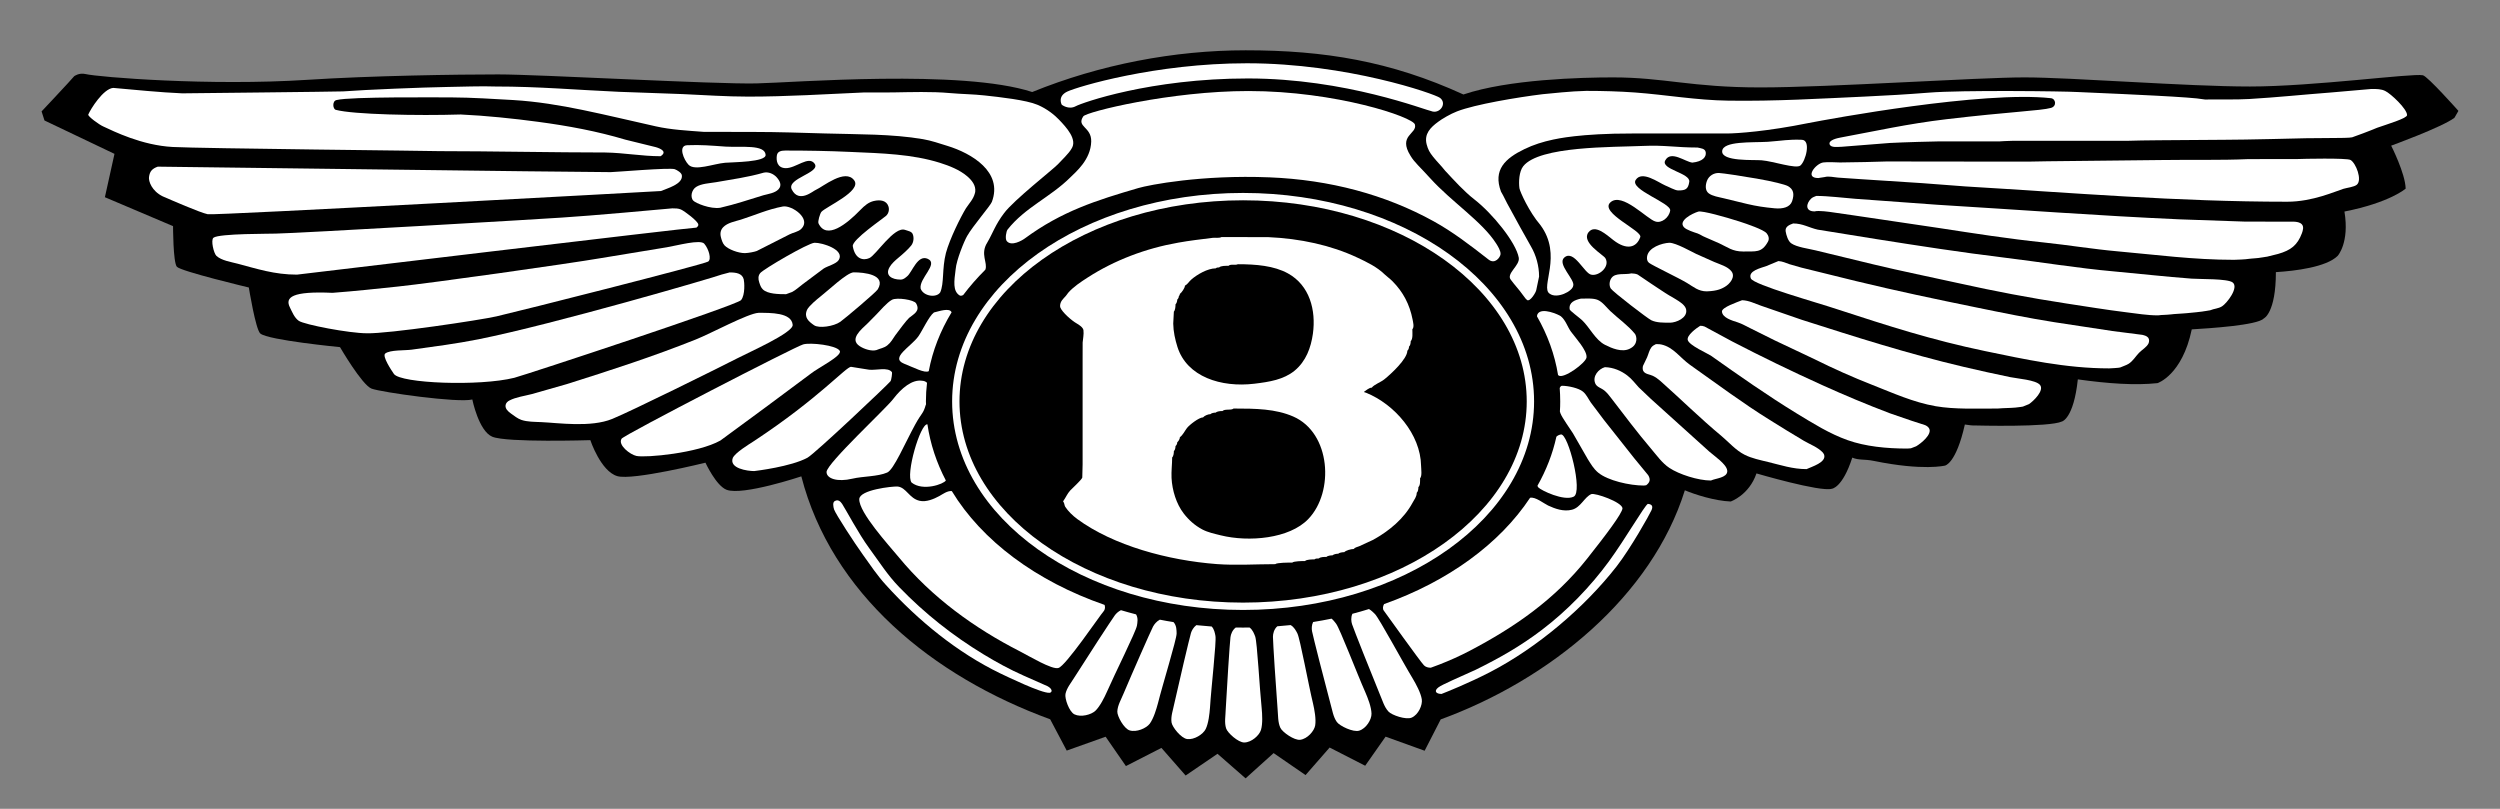 <?xml version="1.0" encoding="UTF-8"?>
<svg xmlns="http://www.w3.org/2000/svg" width="68" height="22" viewBox="0 0 68 22" fill="none">
  <rect x="0" y="0" width="68" height="22" fill="#808080" stroke="none"/>
  <g id="Bentley_logo 1" clip-path="url(#clip0_910_959)">
    <path id="path2492" fill-rule="evenodd" clip-rule="evenodd" d="M39.805 2.57C37.823 1.663 36.02 1.368 33.881 1.368C31.942 1.368 29.916 1.755 28.076 2.503C26.161 1.876 21.574 2.248 20.571 2.269C19.423 2.294 14.674 2.024 13.552 2.024C12.43 2.024 10.111 2.058 8.362 2.171C5.699 2.343 2.688 2.099 2.325 2.014C2.148 1.973 2.018 2.073 2.018 2.073C1.94 2.171 1.131 3.03 1.131 3.03L1.21 3.277L3.114 4.185L2.853 5.364L4.707 6.151C4.707 6.151 4.707 7.132 4.81 7.255C4.914 7.379 6.768 7.82 6.768 7.82C6.768 7.82 6.953 8.967 7.081 9.072C7.298 9.254 9.248 9.442 9.248 9.442C9.248 9.442 9.847 10.473 10.107 10.571C10.369 10.669 12.457 10.965 12.847 10.866C12.847 10.866 13.02 11.724 13.39 11.879C13.785 12.044 16.057 11.972 16.057 11.972C16.057 11.972 16.339 12.819 16.791 12.951C17.214 13.074 19.188 12.585 19.188 12.585C19.188 12.585 19.477 13.212 19.763 13.322C20.201 13.49 21.796 12.957 21.796 12.957C22.616 16.138 25.348 18.388 28.565 19.565L29.015 20.416L30.073 20.039L30.625 20.837L31.591 20.343L32.249 21.094L33.116 20.503L33.88 21.171L34.642 20.484L35.511 21.082L36.166 20.333L37.133 20.828L37.688 20.037L38.75 20.42L39.187 19.568C42.17 18.479 44.931 16.211 45.828 13.336C46.108 13.453 46.637 13.623 47.075 13.641C47.075 13.641 47.573 13.471 47.776 12.877C47.776 12.877 49.507 13.386 49.823 13.295C49.823 13.295 50.113 13.28 50.382 12.447C50.559 12.524 50.705 12.483 50.969 12.537C52.316 12.813 52.904 12.664 52.904 12.664C52.904 12.664 53.205 12.616 53.444 11.547C53.564 11.564 53.65 11.578 53.74 11.573C53.74 11.573 55.741 11.627 56.087 11.464C56.087 11.464 56.403 11.389 56.517 10.319C57.342 10.435 58.084 10.486 58.685 10.421C58.685 10.421 59.357 10.204 59.616 8.959C60.07 8.932 61.408 8.848 61.574 8.662C61.574 8.662 61.904 8.52 61.904 7.402C62.427 7.37 63.278 7.266 63.585 6.959C63.585 6.959 63.91 6.606 63.769 5.754C65.005 5.51 65.434 5.131 65.434 5.131C65.425 4.719 65.04 3.962 65.04 3.962C65.04 3.962 66.423 3.459 66.76 3.205L66.869 3.016C66.869 3.016 66.031 2.072 65.902 2.047C65.604 1.988 62.929 2.353 61.199 2.353C59.468 2.353 56.349 2.105 55.065 2.105C53.781 2.105 49.769 2.378 47.882 2.378C45.995 2.378 45.263 2.105 43.873 2.105C43.01 2.105 41.027 2.157 39.805 2.57Z" fill="black"></path>
    <path id="path2496" d="M62.497 4.326C62.048 4.327 61.602 4.328 61.155 4.328C60.391 4.362 59.572 4.341 58.783 4.353C57.745 4.368 55.355 4.386 55.233 4.395C54.738 4.395 54.242 4.395 53.747 4.395C52.904 4.395 52.159 4.392 51.316 4.392C51.173 4.398 50.319 4.42 50.049 4.419C49.929 4.416 49.711 4.402 49.591 4.419C49.392 4.448 49.066 4.843 49.458 4.843C49.475 4.839 49.494 4.836 49.512 4.834C49.552 4.829 49.591 4.823 49.631 4.816C49.741 4.784 49.884 4.823 49.996 4.831C50.205 4.845 50.416 4.86 50.625 4.874C51.176 4.91 51.727 4.945 52.276 4.981C52.672 5.011 53.068 5.042 53.463 5.071C56.357 5.243 59.215 5.487 62.214 5.487C62.907 5.487 63.526 5.201 63.744 5.135C63.837 5.107 64.032 5.086 64.105 5.025C64.26 4.897 64.082 4.435 63.934 4.351C63.833 4.293 62.609 4.32 62.497 4.326Z" fill="white"></path>
    <path id="path2500" d="M4.291 4.533C4.14 4.587 4.073 4.658 4.053 4.816C4.037 4.931 4.13 5.196 4.426 5.341C4.638 5.432 5.443 5.785 5.65 5.827C5.842 5.865 17.957 5.199 17.976 5.196C18.14 5.125 18.584 5.01 18.546 4.766C18.535 4.696 18.418 4.627 18.353 4.602C18.216 4.554 16.724 4.682 16.612 4.682C15.584 4.682 4.569 4.533 4.291 4.533Z" fill="white"></path>
    <path id="path2504" d="M46.753 4.705C46.619 4.702 46.484 4.778 46.431 4.914C46.387 5.026 46.373 5.179 46.475 5.257C46.582 5.337 46.748 5.359 46.881 5.392C47.097 5.444 47.313 5.497 47.528 5.549C47.776 5.607 47.983 5.639 48.272 5.666C48.495 5.686 48.688 5.639 48.746 5.471C48.81 5.276 48.787 5.146 48.625 5.059C48.549 5.019 48.238 4.937 47.783 4.858C47.34 4.782 46.885 4.713 46.753 4.705Z" fill="white"></path>
    <path id="path2508" d="M20.774 4.696C20.351 4.819 19.914 4.879 19.474 4.956C19.301 4.985 19.074 4.994 18.934 5.085C18.87 5.127 18.834 5.191 18.817 5.259C18.801 5.327 18.811 5.407 18.855 5.455C18.919 5.527 19.326 5.693 19.59 5.651C20.009 5.555 20.374 5.429 20.764 5.311C20.899 5.274 21.075 5.253 21.173 5.151C21.279 5.04 21.209 4.917 21.125 4.822C21.038 4.726 20.901 4.668 20.774 4.696Z" fill="white"></path>
    <path id="path2512" d="M49.403 5.329C49.353 5.35 49.303 5.364 49.262 5.403C49.126 5.534 49.092 5.75 49.357 5.75C49.465 5.72 49.755 5.761 49.859 5.777C50.052 5.803 50.243 5.832 50.434 5.86C51.21 5.975 51.986 6.09 52.761 6.205C53.697 6.349 54.637 6.496 55.589 6.595C56.257 6.665 56.922 6.776 57.596 6.836C58.637 6.929 59.663 7.067 60.763 7.067C60.83 7.064 60.897 7.061 60.964 7.059C61.002 7.054 61.042 7.052 61.082 7.051C61.109 7.046 61.138 7.044 61.165 7.041C61.195 7.038 61.225 7.035 61.256 7.032C61.288 7.029 61.322 7.027 61.356 7.024C61.384 7.02 61.41 7.019 61.438 7.016C61.46 7.011 61.481 7.009 61.501 7.006C61.52 7.004 61.538 7 61.557 6.998C61.576 6.995 61.593 6.992 61.611 6.989C61.629 6.987 61.649 6.984 61.666 6.981C61.766 6.957 61.866 6.932 61.964 6.907C62.313 6.807 62.49 6.669 62.612 6.344C62.638 6.271 62.671 6.167 62.61 6.101C62.555 6.043 62.47 6.033 62.387 6.029C61.949 6.029 61.511 6.028 61.073 6.028C60.477 6.007 59.882 5.986 59.284 5.966C57.073 5.868 54.878 5.702 52.688 5.569C51.946 5.515 51.203 5.462 50.461 5.407C50.154 5.384 49.724 5.329 49.403 5.329Z" fill="white"></path>
    <path id="path2516" d="M21.297 5.616C20.892 5.69 20.53 5.854 20.149 5.975C19.991 6.023 19.788 6.058 19.672 6.179C19.601 6.252 19.582 6.346 19.608 6.449C19.624 6.517 19.656 6.62 19.707 6.674C19.809 6.783 20.079 6.885 20.261 6.885C20.362 6.882 20.518 6.852 20.584 6.827C20.882 6.676 21.179 6.525 21.477 6.374C21.58 6.322 21.711 6.307 21.794 6.226C22.079 5.95 21.539 5.577 21.297 5.616Z" fill="white"></path>
    <path id="path2520" d="M46.195 5.755C46.025 5.807 45.638 6.005 45.805 6.182C45.87 6.253 46.081 6.32 46.172 6.349C46.284 6.395 46.276 6.408 46.387 6.454C46.513 6.509 46.637 6.564 46.762 6.618C46.996 6.725 47.12 6.841 47.414 6.841C47.76 6.834 47.916 6.884 48.087 6.576C48.134 6.496 48.103 6.406 48.053 6.346C47.972 6.246 47.513 6.089 47.313 6.025C46.922 5.9 46.305 5.727 46.195 5.755Z" fill="white"></path>
    <path id="path2524" d="M18.288 5.667C18.014 5.693 16.014 5.874 15.286 5.918C14.896 5.948 8.095 6.346 7.502 6.354C7.393 6.362 5.955 6.347 5.806 6.467C5.728 6.528 5.814 6.894 5.888 6.961C6.027 7.087 6.279 7.124 6.461 7.172C6.989 7.311 7.464 7.47 8.077 7.47C8.117 7.467 18.751 6.191 18.944 6.191C18.972 6.165 18.999 6.147 18.994 6.106C18.986 6.016 18.614 5.738 18.521 5.698C18.452 5.668 18.373 5.667 18.288 5.667Z" fill="white"></path>
    <path id="path2528" d="M48.774 6.078C48.67 6.115 48.545 6.166 48.571 6.302C48.589 6.4 48.634 6.555 48.72 6.617C48.867 6.723 49.196 6.764 49.384 6.81C49.906 6.938 50.43 7.064 50.952 7.19C51.725 7.377 52.503 7.531 53.288 7.706C54.239 7.918 55.221 8.105 56.2 8.254C56.739 8.335 57.279 8.426 57.834 8.494C58.12 8.528 58.398 8.578 58.7 8.578C58.728 8.575 58.755 8.573 58.783 8.569C58.833 8.567 58.888 8.564 58.938 8.561C58.975 8.558 59.01 8.556 59.048 8.552C59.075 8.549 59.102 8.547 59.13 8.543C59.17 8.541 59.21 8.538 59.248 8.535C59.289 8.532 59.327 8.529 59.367 8.527C59.407 8.523 59.446 8.521 59.486 8.518C59.517 8.515 59.546 8.512 59.576 8.509C59.604 8.506 59.631 8.503 59.659 8.501C59.686 8.498 59.714 8.495 59.741 8.493C59.768 8.489 59.795 8.487 59.824 8.483C59.847 8.481 59.872 8.478 59.895 8.475C59.914 8.473 59.932 8.469 59.951 8.466C59.969 8.463 59.987 8.461 60.006 8.458C60.025 8.455 60.042 8.452 60.059 8.449C60.079 8.447 60.096 8.443 60.116 8.44C60.223 8.394 60.339 8.396 60.439 8.332C60.575 8.246 60.903 7.819 60.729 7.683C60.591 7.575 59.844 7.597 59.613 7.579C58.906 7.527 58.203 7.446 57.506 7.383C56.504 7.294 55.509 7.128 54.522 7.008C53.351 6.866 52.198 6.687 51.046 6.505C50.511 6.419 49.974 6.334 49.441 6.246C49.208 6.194 49.035 6.078 48.774 6.078Z" fill="white"></path>
    <path id="path2532" d="M18.142 6.725C17.549 6.824 16.956 6.92 16.363 7.018C15.424 7.179 11.733 7.699 10.823 7.794C10.234 7.856 9.647 7.92 9.044 7.965C7.941 7.915 7.746 8.086 7.886 8.363C7.946 8.483 8.005 8.64 8.126 8.726C8.274 8.83 9.502 9.065 9.977 9.065C10.55 9.083 13.086 8.703 13.505 8.605C14.159 8.455 19.133 7.195 19.261 7.115C19.359 7.054 19.279 6.772 19.156 6.629C19.05 6.504 18.416 6.679 18.142 6.725Z" fill="white"></path>
    <path id="path2536" d="M22.156 6.603C21.978 6.611 20.765 7.321 20.678 7.428C20.619 7.5 20.621 7.588 20.65 7.677C20.673 7.746 20.694 7.819 20.751 7.873C20.884 7.999 21.181 8.002 21.381 8.002C21.435 7.983 21.49 7.962 21.545 7.942C21.652 7.886 21.738 7.801 21.837 7.728C22.042 7.572 22.198 7.461 22.403 7.305C22.508 7.236 22.747 7.18 22.814 7.071C22.987 6.79 22.361 6.598 22.156 6.603Z" fill="white"></path>
    <path id="path2540" d="M45.407 6.603C45.205 6.613 44.834 6.73 44.8 6.981C44.791 7.045 44.803 7.11 44.853 7.149C44.944 7.22 45.659 7.559 45.887 7.697C46.06 7.8 46.194 7.925 46.423 7.925C46.732 7.915 46.842 7.844 46.918 7.801C47.052 7.723 47.212 7.531 47.096 7.381C46.994 7.247 46.777 7.19 46.629 7.126C46.465 7.053 46.302 6.98 46.137 6.907C46.027 6.856 45.585 6.603 45.407 6.603Z" fill="white"></path>
    <path id="path2544" d="M48.372 7.101C48.264 7.145 48.158 7.19 48.05 7.235C47.903 7.29 47.535 7.364 47.623 7.574C47.695 7.747 49.433 8.231 49.966 8.41C51.353 8.862 52.539 9.247 54.001 9.551C55.063 9.771 56.194 10.02 57.37 10.02C57.418 10.018 57.467 10.015 57.514 10.012C57.548 10.009 57.58 10.006 57.615 10.004C57.634 10 57.651 9.998 57.67 9.995C57.75 9.957 57.829 9.94 57.905 9.891C58.022 9.812 58.088 9.694 58.179 9.599C58.264 9.511 58.39 9.444 58.44 9.34C58.461 9.291 58.464 9.228 58.43 9.184C58.39 9.137 58.331 9.123 58.272 9.108C58.002 9.073 57.732 9.039 57.46 9.004C56.934 8.924 56.408 8.844 55.881 8.764C55.175 8.653 54.465 8.508 53.773 8.366C52.665 8.14 51.578 7.911 50.498 7.649C49.997 7.525 49.494 7.402 48.993 7.278C48.887 7.247 48.78 7.217 48.673 7.186C48.572 7.152 48.489 7.108 48.372 7.101Z" fill="white"></path>
    <path id="path2548" d="M23.221 7.408C23.041 7.408 22.513 7.915 22.319 8.063C22.226 8.136 21.998 8.324 21.951 8.429C21.862 8.636 21.999 8.746 22.142 8.846C22.274 8.938 22.676 8.879 22.855 8.754C22.986 8.661 23.824 7.954 23.875 7.871C24.117 7.467 23.503 7.408 23.221 7.408Z" fill="white"></path>
    <path id="path2552" d="M19.847 7.41C19.776 7.428 19.702 7.448 19.631 7.467C19.443 7.542 15.08 8.815 13.013 9.229C12.416 9.348 11.812 9.426 11.197 9.511C11.008 9.537 10.608 9.512 10.477 9.617C10.392 9.689 10.643 10.069 10.715 10.172C10.898 10.428 13.037 10.513 13.989 10.276C14.374 10.17 20.04 8.303 20.156 8.164C20.275 8.021 20.246 7.663 20.23 7.599C20.189 7.434 20.02 7.41 19.847 7.41Z" fill="white"></path>
    <path id="path2556" d="M44.374 7.436C44.203 7.479 43.939 7.41 43.832 7.561C43.774 7.641 43.761 7.772 43.816 7.852C43.883 7.946 44.806 8.658 44.916 8.711C45.062 8.781 45.251 8.777 45.433 8.777C45.586 8.774 45.902 8.653 45.864 8.424C45.855 8.364 45.811 8.31 45.763 8.268C45.622 8.148 45.449 8.071 45.296 7.97C45.165 7.887 45.018 7.783 44.888 7.7C44.769 7.615 44.664 7.552 44.545 7.468C44.493 7.444 44.438 7.44 44.374 7.436Z" fill="white"></path>
    <path id="path2560" d="M42.997 8.123C42.843 8.159 42.665 8.22 42.695 8.414C42.698 8.451 42.94 8.625 43.032 8.709C43.24 8.906 43.393 9.246 43.657 9.38C43.841 9.474 44.113 9.588 44.321 9.489C44.579 9.37 44.512 9.131 44.47 9.08C44.28 8.848 44.023 8.671 43.803 8.464C43.696 8.363 43.595 8.218 43.462 8.159C43.335 8.105 43.153 8.123 42.997 8.123Z" fill="white"></path>
    <path id="path2564" d="M24.262 8.154C24.122 8.231 23.948 8.441 23.838 8.553C23.756 8.635 23.676 8.717 23.596 8.798C23.433 8.955 23.092 9.223 23.383 9.415C23.503 9.495 23.703 9.559 23.836 9.523C23.942 9.476 24.043 9.468 24.136 9.393C24.228 9.321 24.289 9.214 24.351 9.121C24.424 9.018 24.668 8.696 24.729 8.645C24.855 8.541 25.041 8.461 24.917 8.25C24.862 8.154 24.394 8.083 24.262 8.154Z" fill="white"></path>
    <path id="path2568" d="M47.385 8.166C47.261 8.216 46.829 8.359 46.837 8.475C46.85 8.644 47.11 8.718 47.268 8.769C47.387 8.808 47.493 8.872 47.603 8.925C47.827 9.037 48.053 9.148 48.276 9.26C48.633 9.429 48.989 9.598 49.346 9.766C49.862 10.023 50.388 10.258 50.926 10.469C51.477 10.685 52.042 10.943 52.651 11.049C53.168 11.138 53.768 11.112 54.339 11.112C54.384 11.108 54.431 11.106 54.475 11.103C54.552 11.1 54.628 11.097 54.704 11.094C54.744 11.091 54.783 11.088 54.822 11.086C54.846 11.082 54.871 11.081 54.896 11.077C54.92 11.074 54.944 11.072 54.969 11.068C54.987 11.065 55.004 11.063 55.023 11.059C55.077 11.037 55.132 11.014 55.188 10.992C55.315 10.907 55.612 10.618 55.487 10.469C55.37 10.332 54.873 10.299 54.677 10.258C54.25 10.17 53.825 10.076 53.409 9.978C51.9 9.623 50.453 9.16 49.01 8.699C48.639 8.571 48.267 8.443 47.896 8.314C47.731 8.257 47.573 8.172 47.385 8.166Z" fill="white"></path>
    <path id="path2572" d="M20.632 8.509C20.349 8.521 19.329 9.075 18.923 9.235C17.785 9.69 16.599 10.076 15.412 10.449C15.097 10.539 14.781 10.63 14.465 10.719C14.268 10.771 14.032 10.801 13.857 10.893C13.805 10.918 13.761 10.963 13.752 11.018C13.735 11.118 13.824 11.196 13.898 11.248C13.988 11.311 14.075 11.384 14.18 11.421C14.345 11.477 14.536 11.473 14.729 11.482C15.178 11.502 16.071 11.634 16.654 11.394C17.19 11.174 19.458 10.05 20.057 9.745C20.339 9.596 21.578 9.052 21.561 8.837C21.534 8.497 20.953 8.509 20.632 8.509Z" fill="white"></path>
    <path id="path2576" d="M46.245 8.862C46.143 8.925 45.873 9.119 45.907 9.25C45.948 9.397 46.452 9.616 46.534 9.672C47.304 10.217 48.072 10.757 48.875 11.248C49.317 11.517 49.766 11.799 50.258 11.973C50.738 12.143 51.309 12.201 51.876 12.201C51.908 12.199 51.942 12.196 51.976 12.194C52.024 12.175 52.072 12.157 52.119 12.139C52.252 12.062 52.566 11.809 52.47 11.649C52.446 11.61 52.406 11.582 52.364 11.564C52.248 11.527 52.131 11.489 52.014 11.451C51.813 11.382 51.61 11.312 51.409 11.243C50.784 11.007 50.174 10.75 49.567 10.476C48.735 10.1 47.917 9.703 47.115 9.287C46.864 9.152 46.613 9.016 46.363 8.881C46.343 8.876 46.321 8.871 46.3 8.864C46.281 8.864 46.264 8.863 46.245 8.862Z" fill="white"></path>
    <path id="path2580" d="M45.041 9.36C44.994 9.383 44.951 9.405 44.917 9.449C44.859 9.526 44.839 9.631 44.801 9.719C44.765 9.798 44.727 9.875 44.689 9.953C44.678 9.997 44.677 10.049 44.696 10.088C44.744 10.179 44.871 10.181 44.956 10.222C45.029 10.257 45.095 10.304 45.157 10.358C45.719 10.856 46.248 11.381 46.817 11.853C47.028 12.03 47.212 12.248 47.453 12.369C47.645 12.467 47.879 12.514 48.096 12.567C48.432 12.648 48.759 12.76 49.138 12.76C49.276 12.695 49.685 12.577 49.616 12.367C49.613 12.359 49.609 12.351 49.604 12.343C49.596 12.331 49.587 12.317 49.577 12.305C49.439 12.161 49.231 12.087 49.064 11.989C48.751 11.806 48.447 11.614 48.14 11.424C47.393 10.961 46.686 10.43 45.966 9.922C45.7 9.734 45.519 9.442 45.187 9.37C45.167 9.367 45.15 9.366 45.132 9.362C45.117 9.361 45.102 9.361 45.087 9.361C45.071 9.36 45.057 9.36 45.041 9.36Z" fill="white"></path>
    <path id="path2584" d="M21.846 9.368C21.642 9.421 16.976 11.828 16.908 11.932C16.796 12.102 17.141 12.367 17.312 12.402C17.568 12.455 18.982 12.327 19.595 11.982C19.774 11.857 21.887 10.294 22.053 10.164C22.255 10.001 22.915 9.679 22.842 9.544C22.759 9.39 22.039 9.31 21.846 9.368Z" fill="white"></path>
    <path id="path2588" d="M23.151 9.978C23.022 9.963 22.279 10.831 20.507 11.998C20.355 12.097 20.009 12.305 19.933 12.453C19.823 12.741 20.328 12.813 20.514 12.813C20.556 12.809 21.517 12.693 21.963 12.45C22.168 12.337 24.16 10.453 24.221 10.37C24.249 10.333 24.27 10.142 24.262 10.125C24.156 9.975 23.826 10.078 23.639 10.056C23.496 10.037 23.292 9.998 23.151 9.978Z" fill="white"></path>
    <path id="path2592" d="M43.653 9.987C43.48 10.037 43.311 10.232 43.389 10.425C43.43 10.529 43.549 10.551 43.633 10.617C43.711 10.681 43.768 10.754 43.825 10.83C44.181 11.293 44.532 11.762 44.913 12.21C45.059 12.38 45.209 12.597 45.41 12.729C45.669 12.901 46.186 13.07 46.538 13.07C46.663 13.01 46.976 12.999 46.982 12.819C46.982 12.812 46.982 12.803 46.98 12.795C46.96 12.623 46.623 12.399 46.49 12.281C45.962 11.805 45.435 11.328 44.906 10.852C44.796 10.746 44.685 10.641 44.575 10.537C44.473 10.428 44.387 10.307 44.262 10.213C44.096 10.086 43.886 9.993 43.653 9.987Z" fill="white"></path>
    <path id="path2596" d="M22.717 13.624C22.637 13.651 22.665 13.787 22.687 13.857C22.727 13.979 23.245 14.775 23.475 15.094C23.672 15.369 23.86 15.652 24.095 15.909C24.98 16.887 26.049 17.755 27.199 18.312C27.375 18.395 28.332 18.863 28.549 18.844C28.595 18.841 28.61 18.799 28.602 18.774C28.587 18.723 28.539 18.692 28.494 18.665C28.277 18.569 28.059 18.472 27.841 18.376C27.466 18.21 27.096 18.008 26.745 17.794C25.92 17.291 25.159 16.695 24.459 15.97C24.139 15.639 23.925 15.296 23.635 14.9C23.361 14.528 22.998 13.846 22.906 13.706C22.858 13.632 22.791 13.584 22.717 13.624Z" fill="white"></path>
    <path id="path2600" d="M44.822 13.705C44.73 13.752 44.209 14.66 43.76 15.273C43.261 15.953 42.632 16.607 41.935 17.136C41.353 17.578 40.784 17.9 40.136 18.219C39.73 18.405 39.219 18.621 39.123 18.698C38.995 18.797 39.06 18.875 39.21 18.875C39.342 18.823 39.938 18.588 40.54 18.276C41.805 17.619 43.091 16.535 43.973 15.404C44.352 14.916 44.865 14.004 44.921 13.877C44.965 13.777 44.941 13.716 44.822 13.705Z" fill="white"></path>
    <path id="path2604" fill-rule="evenodd" clip-rule="evenodd" d="M28.88 2.849C28.88 2.849 28.751 2.622 29.032 2.49C29.317 2.357 31.424 1.721 33.916 1.721C36.652 1.721 39.03 2.556 39.168 2.662C39.357 2.806 39.185 3.075 38.973 3.035C38.763 2.995 36.606 2.134 33.944 2.134C31.283 2.134 29.424 2.799 29.26 2.889C29.065 2.995 28.88 2.849 28.88 2.849Z" fill="white"></path>
    <path id="path2608" d="M25.998 10.919C25.998 7.843 29.495 5.348 33.811 5.348C38.128 5.348 41.627 7.843 41.627 10.919C41.627 13.997 38.128 16.491 33.811 16.491C29.495 16.491 25.998 13.997 25.998 10.919Z" stroke="white" stroke-width="0.2" stroke-miterlimit="3.864"></path>
    <path id="path2612" d="M33.225 6.448C33.164 6.482 33.06 6.461 32.987 6.469C32.671 6.508 32.355 6.545 32.049 6.6C31.162 6.755 30.309 7.081 29.587 7.547C29.404 7.665 29.194 7.802 29.048 7.971C29.044 7.978 29.04 7.985 29.034 7.993C28.981 8.075 28.888 8.138 28.853 8.228C28.839 8.264 28.826 8.32 28.84 8.361C28.89 8.494 29.153 8.723 29.285 8.797C29.35 8.834 29.46 8.905 29.47 8.982C29.484 9.1 29.456 9.212 29.448 9.316C29.447 9.457 29.447 9.597 29.447 9.738V11.807V12.631C29.445 12.751 29.442 12.87 29.438 12.99C29.421 13.05 29.169 13.278 29.109 13.342C29.03 13.427 28.989 13.534 28.924 13.624C28.924 13.632 28.92 13.638 28.917 13.645C28.955 13.678 28.948 13.743 28.974 13.784C29.05 13.902 29.178 14.027 29.299 14.116C30.288 14.842 31.775 15.243 33.096 15.343C33.619 15.382 34.156 15.345 34.686 15.345C34.731 15.302 35.059 15.302 35.15 15.302C35.192 15.263 35.422 15.26 35.497 15.26C35.54 15.216 35.685 15.216 35.753 15.216C35.779 15.19 35.829 15.19 35.872 15.19C35.914 15.148 36.015 15.148 36.08 15.148C36.111 15.115 36.196 15.105 36.245 15.105C36.275 15.075 36.352 15.061 36.4 15.061C36.43 15.03 36.516 15.019 36.563 15.019C36.611 14.97 36.748 14.933 36.82 14.933C36.856 14.887 36.92 14.88 36.97 14.858C37.098 14.8 37.224 14.741 37.35 14.683C37.792 14.438 38.188 14.107 38.422 13.674C38.468 13.59 38.535 13.509 38.535 13.404C38.572 13.37 38.58 13.303 38.58 13.25C38.634 13.2 38.626 13.086 38.626 13.01C38.685 12.947 38.655 12.756 38.653 12.666C38.64 11.816 37.937 10.997 37.153 10.681C37.139 10.675 37.102 10.674 37.102 10.656C37.16 10.619 37.238 10.544 37.313 10.544C37.371 10.462 37.562 10.393 37.65 10.321C37.834 10.175 38.28 9.762 38.28 9.54C38.31 9.513 38.325 9.471 38.325 9.428C38.362 9.396 38.371 9.332 38.371 9.281C38.436 9.217 38.416 9.052 38.416 8.956C38.474 8.897 38.434 8.757 38.422 8.689C38.343 8.284 38.169 7.945 37.873 7.647C37.806 7.579 37.731 7.529 37.664 7.465C37.455 7.26 37.18 7.129 36.923 7.008C36.203 6.669 35.366 6.488 34.493 6.45C34.069 6.449 33.647 6.448 33.225 6.448Z" fill="white"></path>
    <path id="path2616" d="M33.67 7.187C34.164 7.187 34.652 7.227 35.033 7.437C35.623 7.763 35.799 8.436 35.711 9.077C35.657 9.459 35.522 9.827 35.215 10.081C34.915 10.327 34.526 10.388 34.119 10.437C33.217 10.546 32.283 10.251 32.026 9.435C31.964 9.238 31.915 9.021 31.912 8.802C31.917 8.693 31.923 8.583 31.929 8.476C31.968 8.436 31.974 8.334 31.974 8.278C32.005 8.249 32.021 8.192 32.021 8.149C32.046 8.128 32.065 8.088 32.065 8.054C32.083 8.039 32.093 8.019 32.093 7.994C32.142 7.958 32.23 7.831 32.23 7.771C32.301 7.733 32.342 7.658 32.4 7.607C32.556 7.469 32.848 7.299 33.069 7.299C33.091 7.276 33.126 7.274 33.16 7.274C33.208 7.226 33.343 7.23 33.416 7.23C33.471 7.174 33.603 7.222 33.67 7.187Z" fill="black"></path>
    <path id="path2620" d="M33.554 11.112C34.16 11.112 34.694 11.12 35.175 11.329C36.201 11.775 36.296 13.38 35.586 14.117C35.072 14.655 33.965 14.75 33.204 14.561C33.03 14.517 32.856 14.482 32.701 14.4C32.496 14.289 32.335 14.146 32.195 13.964C31.997 13.707 31.883 13.338 31.866 13.001C31.857 12.811 31.883 12.622 31.883 12.442C31.921 12.407 31.929 12.325 31.929 12.271C31.962 12.24 31.974 12.179 31.974 12.133C32.004 12.11 32.021 12.068 32.021 12.03C32.054 12.003 32.093 11.938 32.093 11.892C32.174 11.834 32.227 11.719 32.285 11.643C32.352 11.556 32.613 11.353 32.723 11.353C32.761 11.307 32.86 11.265 32.924 11.265C32.952 11.234 33.023 11.223 33.069 11.223C33.105 11.186 33.196 11.18 33.252 11.18C33.319 11.113 33.48 11.171 33.554 11.112Z" fill="black"></path>
    <path id="path2624" d="M40.821 3.014C40.937 2.982 41.05 3.007 41.127 3.085C41.201 3.161 41.18 3.288 41.086 3.338C41.009 3.378 40.907 3.382 40.821 3.403C40.601 3.456 39.844 3.561 39.803 3.808C39.78 3.951 39.98 4.116 40.057 4.167C40.161 4.252 39.98 4.091 40.085 4.177C40.237 4.303 40.576 4.523 40.393 4.749C40.348 4.804 40.275 4.829 40.199 4.822C39.838 4.788 39.346 4.113 39.303 4.002C39.251 3.864 39.272 3.722 39.356 3.608C39.638 3.227 40.388 3.154 40.821 3.014Z" fill="black"></path>
    <path id="path2628" d="M46.843 4.111C46.824 4.4 47.703 4.341 47.917 4.36C48.235 4.386 48.853 4.602 48.971 4.502C49.114 4.382 49.267 3.813 49.01 3.802C48.638 3.788 48.497 3.827 48.082 3.857C47.655 3.882 46.863 3.83 46.843 4.111Z" fill="white"></path>
    <path id="path2632" d="M20.825 4.212C20.837 4.411 19.938 4.409 19.724 4.427C19.408 4.454 18.9 4.659 18.729 4.482C18.6 4.349 18.434 3.96 18.692 3.95C19.064 3.935 19.326 3.959 19.739 3.988C20.168 4.013 20.805 3.923 20.825 4.212Z" fill="white"></path>
    <path id="path2636" d="M27.635 2.955C28.055 3.054 28.296 3.043 28.538 3.416C28.661 3.601 28.668 3.897 28.463 4.153C28.331 4.32 28.281 4.373 28.136 4.539C27.987 4.708 27.97 4.822 27.718 4.857C27.635 4.868 27.563 4.849 27.517 4.786C27.35 4.56 27.704 4.285 27.89 4.088C27.961 4.012 28.122 3.787 28.096 3.693C28.046 3.384 27.652 3.389 27.39 3.313C27.295 3.284 27.027 3.237 26.943 3.187C26.842 3.126 26.872 3.01 26.932 2.923C26.979 2.856 27.224 2.864 27.635 2.955Z" fill="black"></path>
    <path id="path2640" d="M46.173 4.013C46.264 4.035 46.378 4.037 46.396 4.141C46.416 4.271 46.312 4.394 46.032 4.423C45.839 4.404 45.447 4.078 45.294 4.365C45.164 4.609 45.985 4.705 45.948 4.946C45.919 5.148 45.841 5.18 45.651 5.18C45.566 5.185 45.363 5.068 45.294 5.044C45.106 4.962 44.659 4.628 44.49 4.896C44.324 5.161 45.459 5.52 45.429 5.727C45.399 5.923 45.19 6.077 45.032 6.026C44.814 5.976 44.116 5.205 43.799 5.508C43.507 5.787 44.674 6.277 44.616 6.447C44.517 6.733 44.252 6.818 43.881 6.529C43.688 6.377 43.383 6.096 43.209 6.316C42.995 6.588 43.612 6.931 43.666 7.022C43.802 7.251 43.491 7.516 43.286 7.472C43.096 7.448 42.815 6.773 42.549 7.005C42.345 7.182 42.844 7.603 42.792 7.771C42.771 7.928 42.348 8.134 42.152 7.989C41.882 7.82 42.518 6.943 41.894 6.115C41.592 5.764 41.346 5.218 41.329 5.122C41.305 4.954 41.318 4.665 41.432 4.521C41.87 3.969 43.855 4.006 44.703 3.969C45.271 3.943 45.591 4.013 46.173 4.013Z" fill="white"></path>
    <path id="path2644" d="M21.362 4.095C21.247 4.095 21.148 4.118 21.131 4.226C21.11 4.358 21.131 4.568 21.369 4.574C21.649 4.579 21.992 4.227 22.155 4.449C22.341 4.699 21.383 4.85 21.536 5.154C21.733 5.543 22.122 5.187 22.193 5.163C22.386 5.078 22.989 4.572 23.234 4.905C23.451 5.198 22.461 5.624 22.341 5.764C22.307 5.805 22.237 6.024 22.264 6.078C22.48 6.531 23.027 6.097 23.393 5.719C23.529 5.579 23.628 5.502 23.764 5.468C23.952 5.423 24.116 5.457 24.166 5.616C24.196 5.706 24.168 5.813 24.097 5.874C24.021 5.944 23.168 6.523 23.196 6.697C23.255 7.048 23.48 7.095 23.646 7.02C23.824 6.945 24.323 6.147 24.618 6.253C24.696 6.281 24.793 6.293 24.824 6.364C24.867 6.461 24.85 6.596 24.785 6.678C24.703 6.782 24.547 6.92 24.441 7.007C24.352 7.081 24.252 7.17 24.199 7.262C24.059 7.497 24.266 7.605 24.494 7.605C24.574 7.605 24.618 7.562 24.673 7.517C24.812 7.406 24.957 6.91 25.239 7.042C25.535 7.182 24.988 7.575 25.042 7.853C25.122 8.064 25.477 8.107 25.575 7.95C25.684 7.701 25.619 7.316 25.729 6.882C25.834 6.494 26.131 5.899 26.274 5.665C26.365 5.527 26.476 5.418 26.518 5.253C26.521 5.241 26.523 5.23 26.526 5.219C26.549 5.045 26.433 4.902 26.308 4.795C26.102 4.619 25.824 4.51 25.567 4.429C24.808 4.191 23.995 4.17 23.125 4.132C22.54 4.105 21.958 4.095 21.362 4.095Z" fill="white"></path>
    <path id="path2648" d="M41.82 8.545C41.927 8.342 42.412 8.565 42.456 8.603C42.59 8.714 42.636 8.895 42.735 9.028C42.856 9.191 43.172 9.535 43.154 9.72C43.139 9.87 42.526 10.318 42.392 10.212C42.389 10.209 42.385 10.203 42.379 10.199C42.289 9.642 42.093 9.106 41.806 8.605C41.806 8.583 41.813 8.563 41.82 8.545Z" fill="white"></path>
    <path id="path2652" d="M42.484 10.493C42.652 10.493 42.94 10.555 43.056 10.652C43.153 10.731 43.202 10.851 43.271 10.949L43.626 11.421L44.452 12.465L44.83 12.924C44.9 13.037 44.881 13.121 44.776 13.199L44.712 13.207C44.328 13.207 43.731 13.072 43.47 12.855C43.339 12.746 43.27 12.617 43.186 12.486L42.783 11.784C42.718 11.679 42.486 11.358 42.445 11.244C42.44 11.231 42.434 11.214 42.429 11.193C42.436 11.102 42.438 11.011 42.438 10.919C42.438 10.797 42.433 10.676 42.424 10.555C42.438 10.52 42.457 10.497 42.484 10.493Z" fill="white"></path>
    <path id="path2656" d="M24.302 10.844C24.523 10.556 24.81 10.318 25.078 10.356C25.14 10.359 25.185 10.38 25.215 10.413C25.195 10.58 25.185 10.749 25.185 10.92L25.188 10.998L25.18 11.016C25.105 11.271 25.077 11.212 24.894 11.546C24.616 12.052 24.312 12.775 24.132 12.853C23.871 12.966 23.473 12.952 23.185 13.02C22.774 13.118 22.482 13.018 22.482 12.838C22.483 12.606 24.137 11.078 24.302 10.844Z" fill="white"></path>
    <path id="path2660" d="M24.411 13.233C24.652 13.255 24.729 13.558 25.014 13.622C25.195 13.663 25.405 13.571 25.547 13.494C25.639 13.444 25.767 13.345 25.889 13.357C26.709 14.709 28.189 15.81 30.041 16.452C30.044 16.459 30.047 16.466 30.051 16.473C30.066 16.541 30.045 16.597 30.02 16.625C29.923 16.73 28.981 18.126 28.788 18.169C28.62 18.225 27.973 17.835 27.74 17.716C26.512 17.09 25.35 16.252 24.451 15.162C24.166 14.819 23.363 13.94 23.372 13.577C23.38 13.321 24.268 13.227 24.411 13.233Z" fill="white"></path>
    <path id="path2664" d="M43.283 13.44C43.386 13.401 44.119 13.656 44.132 13.826C44.124 13.966 43.675 14.558 43.172 15.193C42.29 16.308 41.196 17.062 39.974 17.703C39.711 17.841 39.432 17.966 39.154 18.074L38.918 18.162C38.845 18.162 38.778 18.144 38.732 18.097C38.638 18.005 37.684 16.668 37.64 16.61C37.603 16.565 37.613 16.486 37.647 16.431C39.384 15.814 40.789 14.793 41.618 13.54C41.758 13.504 42.003 13.702 42.11 13.751C42.296 13.837 42.53 13.924 42.759 13.864C42.998 13.802 43.096 13.521 43.283 13.44Z" fill="white"></path>
    <path id="path2668" d="M35.105 17.002C35.201 17.056 35.252 17.158 35.288 17.227C35.361 17.368 35.594 18.641 35.715 19.138C35.753 19.303 35.801 19.558 35.773 19.732C35.748 19.884 35.561 20.097 35.366 20.122C35.205 20.144 34.881 19.914 34.827 19.799C34.755 19.647 34.767 19.461 34.75 19.283C34.708 18.748 34.624 17.458 34.624 17.32C34.624 17.238 34.653 17.112 34.743 17.035C34.864 17.025 34.985 17.015 35.105 17.002Z" fill="white"></path>
    <path id="path2672" d="M36.219 16.827C36.271 16.87 36.309 16.923 36.34 16.962C36.442 17.093 36.918 18.339 37.134 18.823C37.204 18.982 37.302 19.233 37.305 19.413C37.309 19.571 37.16 19.817 36.969 19.874C36.809 19.924 36.44 19.747 36.363 19.639C36.261 19.498 36.238 19.308 36.186 19.131C36.042 18.596 35.713 17.307 35.687 17.168C35.675 17.102 35.675 17.004 35.716 16.919C35.886 16.892 36.053 16.861 36.219 16.827Z" fill="white"></path>
    <path id="path2676" d="M37.236 16.566C37.303 16.605 37.355 16.659 37.397 16.7C37.515 16.818 38.149 18.001 38.426 18.456C38.515 18.606 38.645 18.843 38.673 19.022C38.696 19.178 38.581 19.439 38.398 19.519C38.246 19.586 37.856 19.453 37.766 19.354C37.647 19.226 37.6 19.04 37.525 18.87C37.313 18.356 36.82 17.114 36.776 16.979C36.752 16.907 36.74 16.792 36.785 16.695C36.937 16.655 37.089 16.613 37.236 16.566Z" fill="white"></path>
    <path id="path2680" d="M33.989 17.069C34.077 17.135 34.113 17.241 34.141 17.312C34.196 17.462 34.263 18.752 34.317 19.26C34.333 19.427 34.349 19.687 34.298 19.855C34.253 20.004 34.041 20.193 33.845 20.196C33.681 20.198 33.389 19.935 33.351 19.814C33.298 19.654 33.336 19.471 33.34 19.291C33.368 18.756 33.45 17.466 33.469 17.33C33.479 17.251 33.521 17.136 33.612 17.069C33.68 17.07 33.746 17.07 33.811 17.07C33.871 17.07 33.93 17.07 33.989 17.069Z" fill="white"></path>
    <path id="path2684" d="M32.958 17.041C33.029 17.117 33.046 17.225 33.06 17.297C33.09 17.454 32.942 18.736 32.912 19.247C32.899 19.414 32.872 19.674 32.794 19.832C32.724 19.972 32.483 20.128 32.29 20.102C32.126 20.08 31.884 19.776 31.866 19.651C31.841 19.485 31.907 19.311 31.942 19.134C32.058 18.609 32.355 17.347 32.395 17.215C32.415 17.15 32.463 17.062 32.54 17.004C32.678 17.018 32.818 17.03 32.958 17.041Z" fill="white"></path>
    <path id="path2688" d="M31.919 16.921C32.006 17.013 32.002 17.146 32.004 17.232C32.004 17.39 31.621 18.629 31.497 19.126C31.453 19.29 31.379 19.54 31.273 19.685C31.178 19.81 30.913 19.924 30.727 19.867C30.571 19.819 30.387 19.481 30.391 19.354C30.397 19.187 30.495 19.026 30.564 18.858C30.774 18.359 31.299 17.165 31.363 17.042C31.396 16.981 31.459 16.901 31.548 16.855C31.669 16.88 31.794 16.901 31.919 16.921Z" fill="white"></path>
    <path id="path2692" d="M30.901 16.711C30.963 16.813 30.938 16.935 30.925 17.016C30.901 17.172 30.316 18.341 30.11 18.814C30.041 18.969 29.925 19.205 29.797 19.331C29.682 19.442 29.4 19.515 29.226 19.431C29.081 19.361 28.956 18.999 28.981 18.875C29.014 18.712 29.138 18.566 29.233 18.411C29.524 17.949 30.24 16.848 30.325 16.734C30.359 16.688 30.417 16.632 30.49 16.597C30.625 16.638 30.764 16.675 30.901 16.711Z" fill="white"></path>
    <path id="path2696" d="M25.403 8.499C25.546 8.466 25.83 8.363 25.883 8.495C25.578 8.998 25.367 9.535 25.262 10.096C25.151 10.156 24.873 10.004 24.588 9.891C24.202 9.736 24.777 9.429 24.978 9.151C25.086 9 25.265 8.603 25.403 8.499Z" fill="white"></path>
    <path id="path2700" d="M25.226 11.541C25.304 12.074 25.474 12.585 25.727 13.069C25.671 13.167 25.103 13.37 24.796 13.126C24.623 12.924 25.03 11.517 25.226 11.541Z" fill="white"></path>
    <path id="path2704" d="M64.504 2.42C64.644 2.42 64.768 2.42 64.877 2.474C65.029 2.546 65.476 2.964 65.472 3.132C65.469 3.221 64.91 3.386 64.659 3.475C64.472 3.555 64.05 3.713 63.978 3.735C63.931 3.751 63.596 3.754 63.541 3.753C63.465 3.755 62.943 3.76 62.724 3.76C62.636 3.763 61.047 3.802 60.507 3.802C59.906 3.802 59.316 3.815 58.718 3.815C58.584 3.815 57.901 3.825 57.861 3.83H55.297H54.741L54.522 3.838L54.385 3.846H52.734C52.609 3.846 51.774 3.869 51.401 3.889C50.887 3.929 50.13 3.99 50.096 3.992C49.996 3.992 49.795 4.028 49.765 3.922C49.733 3.809 49.981 3.756 50.059 3.742C50.978 3.572 51.901 3.365 52.941 3.243C54.672 3.038 55.505 3.013 55.787 2.935C55.951 2.888 55.918 2.687 55.787 2.671C53.931 2.466 49.78 3.232 49.184 3.348C48.077 3.573 47.257 3.629 46.984 3.631H44.403C42.967 3.629 42.346 3.777 42.248 3.796C41.97 3.855 41.708 3.937 41.462 4.057C40.939 4.31 40.607 4.621 40.827 5.212C40.905 5.34 40.979 5.515 41.055 5.642C41.233 5.975 41.462 6.384 41.646 6.71C41.78 6.941 41.863 7.231 41.863 7.522L41.788 7.882C41.784 7.944 41.623 8.211 41.539 8.163C41.53 8.157 41.516 8.142 41.496 8.122C41.395 7.982 41.288 7.845 41.173 7.711C41.136 7.663 41.107 7.623 41.094 7.609C40.96 7.444 41.346 7.22 41.311 7.011C41.238 6.597 40.592 5.804 40.106 5.427C39.822 5.206 39.558 4.912 39.306 4.642C39.201 4.507 39.084 4.396 38.979 4.263C38.886 4.145 38.843 4.071 38.805 3.927C38.731 3.64 38.914 3.465 39.111 3.318C39.229 3.229 39.452 3.099 39.633 3.029C40.123 2.839 41.273 2.647 41.953 2.563C42.179 2.542 42.731 2.48 43.144 2.472C43.604 2.472 44.043 2.485 44.475 2.516C45.316 2.578 46.138 2.726 47.012 2.738C48.284 2.757 49.509 2.682 50.743 2.626C51.294 2.601 51.874 2.567 52.463 2.52C53.367 2.447 56.122 2.48 56.529 2.504C56.729 2.515 58.553 2.586 59.475 2.653C59.68 2.667 59.846 2.685 59.979 2.707C60.384 2.699 60.786 2.716 61.182 2.693C61.924 2.649 62.667 2.572 63.399 2.516L64.504 2.42Z" fill="white"></path>
    <path id="path2708" d="M13.474 2.353C14.651 2.353 15.691 2.446 16.828 2.497C17.411 2.522 17.977 2.534 18.56 2.559C19.148 2.585 19.752 2.628 20.35 2.628C21.423 2.628 22.434 2.562 23.479 2.516L24.282 2.514C24.783 2.506 25.336 2.486 25.843 2.532C26.158 2.56 26.477 2.562 26.782 2.596C27.197 2.641 27.915 2.721 28.216 2.849C28.494 2.965 28.697 3.142 28.803 3.253C29.008 3.466 29.314 3.798 29.143 4.048C29.073 4.174 28.877 4.357 28.775 4.468C28.639 4.611 27.576 5.442 27.312 5.796C27.072 6.111 27.002 6.348 26.855 6.595C26.653 6.913 26.875 7.15 26.801 7.336C26.581 7.556 26.379 7.785 26.199 8.025C26.16 8.045 26.125 8.052 26.097 8.033C25.915 7.913 25.95 7.656 25.994 7.323C26.014 7.072 26.228 6.553 26.306 6.419C26.456 6.153 26.94 5.594 26.978 5.493C27.288 4.675 26.425 4.169 25.769 3.968C25.551 3.901 25.333 3.824 25.104 3.785C24.258 3.641 23.352 3.657 22.44 3.63C21.813 3.612 21.152 3.589 20.514 3.589L19.135 3.586C18.695 3.553 18.25 3.529 17.84 3.437C17.136 3.28 16.546 3.136 15.843 2.99C15.245 2.866 14.598 2.759 13.959 2.721C13.524 2.695 12.766 2.65 12.315 2.65C11.982 2.65 9.52 2.626 9.156 2.721C9.03 2.745 9.05 2.968 9.135 2.988C9.608 3.115 11.365 3.151 12.529 3.114C13.213 3.145 13.978 3.225 14.625 3.312C15.462 3.424 16.235 3.568 17.011 3.799L17.84 4.003C17.977 4.043 18.155 4.129 17.968 4.249C17.455 4.249 16.982 4.156 16.462 4.148C15.154 4.148 13.267 4.111 11.955 4.111C11.819 4.103 5.459 4.039 4.7 3.998C3.855 3.953 3.093 3.571 2.809 3.44C2.701 3.394 2.382 3.162 2.401 3.116C2.463 2.968 2.809 2.412 3.08 2.391C3.655 2.442 4.364 2.514 4.957 2.539C4.957 2.539 9.205 2.494 9.33 2.486C9.97 2.438 11.491 2.377 12.148 2.366C12.512 2.36 13.128 2.338 13.474 2.353Z" fill="white"></path>
    <path id="path2712" d="M42.459 11.817C42.655 11.794 43.064 13.388 42.804 13.509C42.541 13.64 41.916 13.338 41.843 13.258C41.829 13.245 41.822 13.228 41.82 13.21C42.059 12.787 42.233 12.342 42.334 11.878C42.368 11.845 42.407 11.827 42.459 11.817Z" fill="white"></path>
    <path id="path2716" d="M33.959 2.476C31.832 2.476 29.551 3.042 29.466 3.164C29.269 3.456 29.692 3.444 29.681 3.85C29.668 4.346 29.259 4.678 29.116 4.822C28.574 5.363 27.883 5.639 27.406 6.244C27.369 6.289 27.334 6.492 27.382 6.555C27.508 6.714 27.805 6.538 27.876 6.485C28.881 5.745 29.824 5.448 30.963 5.115C31.246 5.031 32.681 4.749 34.534 4.824C36.171 4.89 37.681 5.293 38.995 6.019C39.52 6.309 39.988 6.669 40.486 7.058C40.667 7.202 40.808 6.992 40.815 6.914C40.822 6.824 40.743 6.697 40.694 6.621C40.316 6.027 39.482 5.49 38.904 4.851C38.618 4.534 38.475 4.42 38.367 4.239C38.014 3.677 38.554 3.645 38.486 3.387C38.434 3.182 36.338 2.476 33.959 2.476Z" fill="white"></path>
  </g>
  <defs>
    <clipPath id="clip0_910_959">
      <rect width="67" height="21" fill="white" transform="translate(0.5 0.77)"></rect>
    </clipPath>
  </defs>
</svg>
